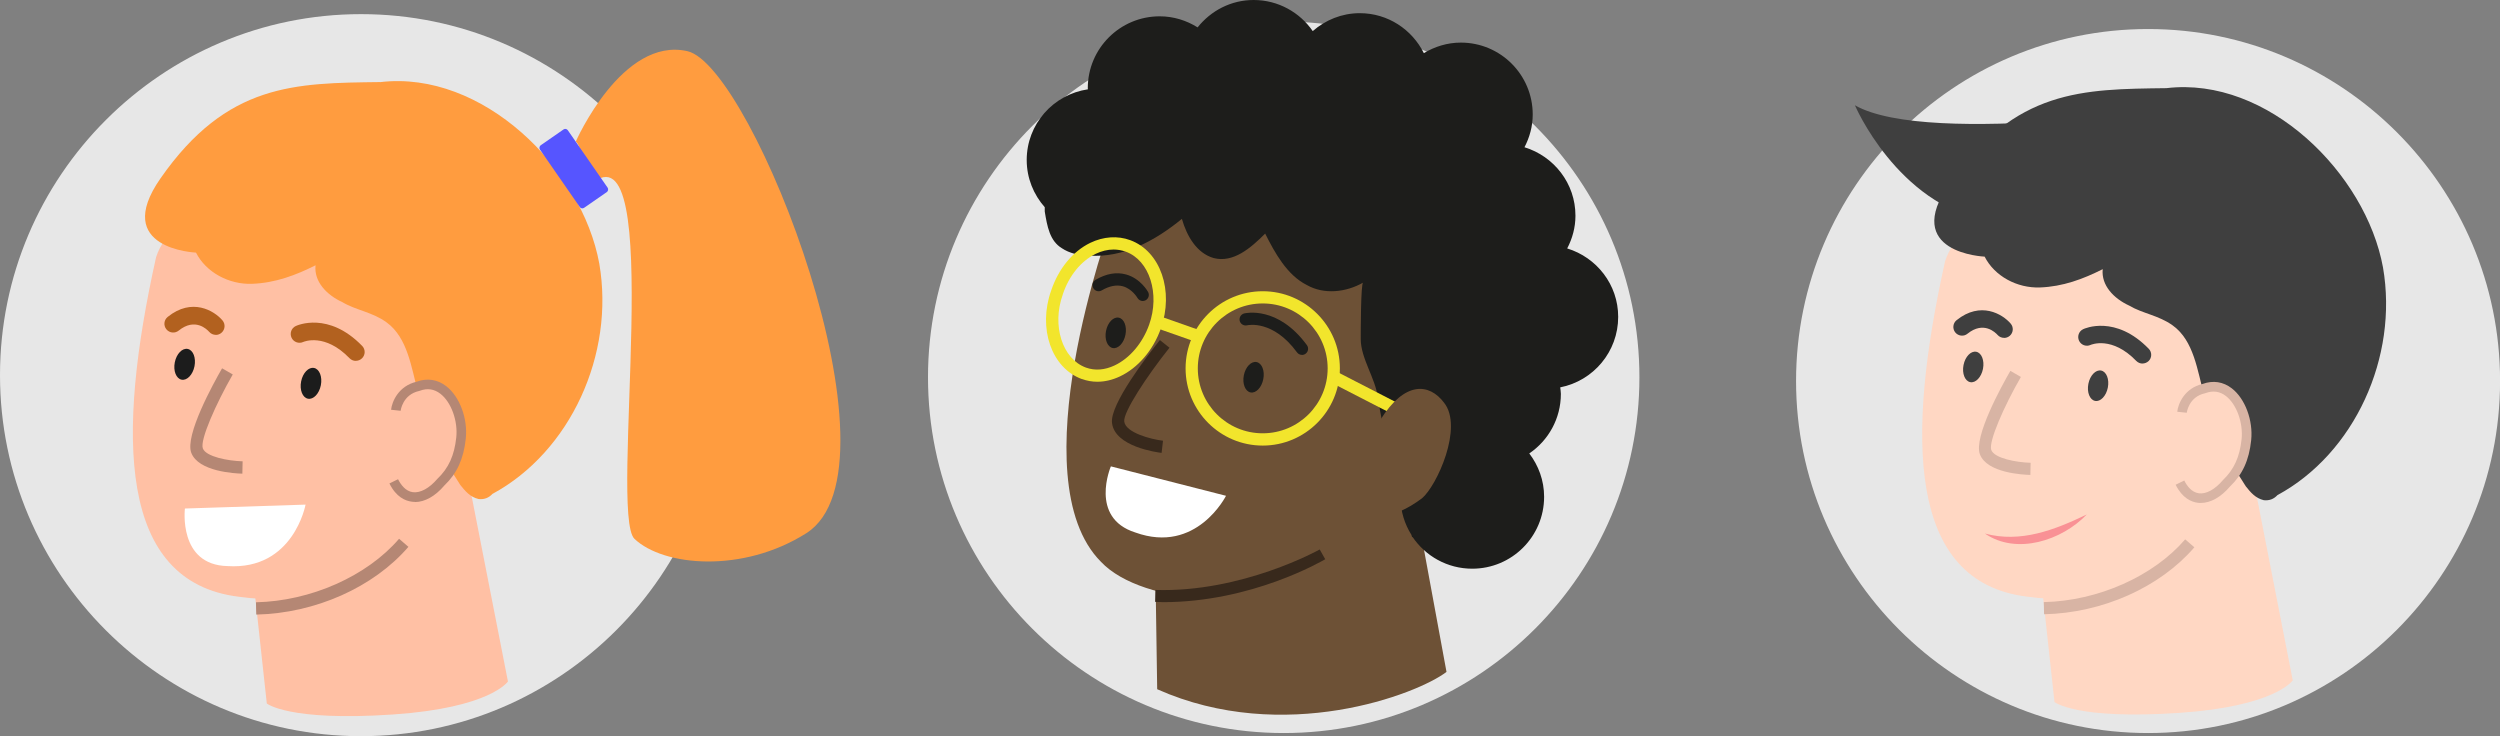 <?xml version="1.0" encoding="UTF-8"?>
<svg id="Lager_1" data-name="Lager 1" xmlns="http://www.w3.org/2000/svg" viewBox="0 0 390.84 115.09">
  <rect x="0" y="0" width="390.84" height="115.09" fill="#808080" stroke="none"/>
  <defs>
    <style>
      .cls-1 {
        fill: #f99195;
      }

      .cls-2 {
        fill: #f2e52c;
      }

      .cls-3 {
        fill: #e7e7e7;
      }

      .cls-4 {
        fill: #ff9c3f;
      }

      .cls-5 {
        fill: #fff;
      }

      .cls-6 {
        fill: #ffd7c3;
      }

      .cls-7 {
        fill: #ffc0a4;
      }

      .cls-8 {
        fill: #b58774;
      }

      .cls-9 {
        fill: #b2611f;
      }

      .cls-10 {
        fill: #d8b4a4;
      }

      .cls-11 {
        fill: #1d1d1b;
      }

      .cls-12 {
        fill: #1c1c1c;
      }

      .cls-13 {
        fill: #38291c;
      }

      .cls-14 {
        fill: #3f3f3f;
      }

      .cls-15 {
        fill: #6d5136;
      }

      .cls-16 {
        fill: #5655ff;
      }
    </style>
  </defs>
  <g>
    <g>
      <circle class="cls-3" cx="200.69" cy="58.99" r="52.61"/>
      <path class="cls-3" d="M200.69,114.6c-30.66,0-55.61-24.95-55.61-55.61S170.02,3.38,200.69,3.38s55.61,24.95,55.61,55.61-24.95,55.61-55.61,55.61Zm0-105.21c-27.35,0-49.61,22.25-49.61,49.61s22.25,49.61,49.61,49.61,49.61-22.25,49.61-49.61-22.25-49.61-49.61-49.61Z"/>
    </g>
    <g>
      <path class="cls-15" d="M220.01,71.77l6.13,33.27c-4.51,3.48-25.45,11.52-45.23,2.71l-.35-23.35,39.45-12.64Z"/>
      <path class="cls-15" d="M173.67,35s-14.55,39.83-1.53,52.85c6.51,6.89,26.43,8.04,34.85,1.15,6.13-4.98,15.32-35.62,11.87-40.98-13.79-20.3-45.19-13.02-45.19-13.02Z"/>
      <path class="cls-11" d="M160.51,25.03c0-5.64,4.16-10.26,9.57-11.07,0-.06-.02-.11-.02-.17,0-6.21,5.03-11.24,11.24-11.24,2.18,0,4.2,.65,5.93,1.73C189.29,1.69,192.43,0,195.99,0c3.83,0,7.21,1.93,9.24,4.86,1.97-1.72,4.52-2.8,7.35-2.8,4.41,0,8.18,2.56,10.02,6.25,1.69-1.02,3.66-1.65,5.78-1.65,6.21,0,11.24,5.03,11.24,11.24,0,1.86-.49,3.58-1.29,5.12,4.6,1.41,7.97,5.64,7.97,10.7,0,1.86-.49,3.58-1.29,5.12,4.6,1.41,7.97,5.64,7.97,10.7,0,5.46-3.9,10.01-9.06,11.02,.03,.34,.1,.67,.1,1.02,0,3.87-1.96,7.29-4.94,9.31,1.44,1.89,2.32,4.22,2.32,6.78,0,6.21-5.03,11.24-11.24,11.24-3.89,0-7.32-1.98-9.34-4.98-.01,.03-.04,.05-.05,.08-.04-.13-.08-.27-.12-.4-1.05-1.68-1.68-3.64-1.71-5.76-1.47-5.22-2.7-10.45-3.53-15.67-.38-3.06-2.68-6.13-2.68-9.19,0-.77,0-8.81,.38-8.81-2.68,1.53-6.13,1.91-8.81,.38-3.06-1.53-4.98-4.98-6.51-8.04-2.3,2.3-4.98,4.6-8.04,3.83-2.68-.77-4.21-3.45-4.98-6.13-4.21,3.45-9.19,6.13-14.55,5.74-1.53,0-3.06-.38-4.21-1.15-1.91-1.15-2.3-3.45-2.68-5.74-.02-.23,.02-.45,0-.67-1.74-1.98-2.82-4.54-2.82-7.38Z"/>
      <path class="cls-13" d="M181.6,70.8l.22-1.9c-1.88-.22-5.84-1.25-6.06-3-.2-1.42,3.52-7.09,7.07-11.54l-1.5-1.2c-1.86,2.32-7.89,10.12-7.48,12.99,.46,3.68,6.99,4.56,7.73,4.65Z"/>
      <path class="cls-5" d="M173.67,72.91l18,4.6s-4.6,9.19-14.17,5.74c-7.28-2.3-3.83-10.34-3.83-10.34Z"/>
      <path class="cls-11" d="M178.65,47.06c.16,0,.31-.04,.46-.12,.46-.26,.63-.83,.38-1.29-.05-.09-1.17-2.11-3.44-2.74-1.51-.42-3.11-.14-4.78,.84-.46,.27-.61,.85-.34,1.31,.27,.46,.86,.61,1.31,.34,1.2-.7,2.29-.91,3.29-.65,1.48,.41,2.28,1.8,2.29,1.82,.18,.31,.5,.49,.84,.49Z"/>
      <path class="cls-11" d="M203.54,55.49c.2,0,.4-.06,.57-.19,.43-.31,.52-.91,.21-1.34-4.54-6.19-9.6-5.01-9.81-4.96-.51,.13-.82,.65-.7,1.16,.13,.51,.64,.81,1.15,.7,.17-.04,4.07-.88,7.81,4.23,.19,.26,.48,.39,.77,.39Z"/>
      <path class="cls-13" d="M181.83,94.14c13.88,0,24.85-6.43,25.35-6.71l-.86-1.53c-.12,.07-12.13,6.76-25.68,6.33l-.05,1.86c.4,.01,.85,.05,1.24,.05Z"/>
      <g>
        <path class="cls-2" d="M185.35,57.59c0-6.65,5.41-12.06,12.06-12.06,6.65,0,12.06,5.41,12.06,12.06,0,6.65-5.41,12.07-12.06,12.07-6.65,0-12.06-5.41-12.06-12.07Zm1.91,0c0,5.6,4.55,10.15,10.15,10.15,5.6,0,10.15-4.55,10.15-10.15,0-5.6-4.55-10.15-10.15-10.15-5.6,0-10.15,4.55-10.15,10.15Z"/>
        <path class="cls-2" d="M169.13,59.26c-4.75-1.73-6.9-7.94-4.79-13.85,1.14-3.4,3.37-6.12,6.12-7.45,2.04-.98,4.25-1.14,6.22-.42,4.75,1.73,6.9,7.94,4.79,13.86-1.19,3.35-3.58,6.13-6.39,7.45-1.17,.55-2.36,.83-3.52,.83-.83,0-1.64-.14-2.42-.43Zm2.16-19.57c-2.29,1.11-4.17,3.42-5.14,6.34v.02c-1.74,4.84-.07,10.07,3.63,11.42,1.39,.5,2.93,.39,4.47-.34,2.36-1.11,4.38-3.49,5.4-6.36,1.73-4.84,.06-10.07-3.64-11.42-.62-.22-1.26-.34-1.91-.34-.93,0-1.88,.23-2.82,.68Z"/>
        <rect class="cls-2" x="183.24" y="48.01" width="1.92" height="6.9" transform="translate(74.5 208.13) rotate(-70.61)"/>
        <rect class="cls-2" x="213.88" y="54.65" width="1.91" height="15.07" transform="translate(61.28 224.8) rotate(-62.78)"/>
      </g>
      <path class="cls-15" d="M215.8,65.64c3.83-6.13,7.66-5.74,9.96-2.68,3.06,3.83-1.15,13.02-3.45,14.94-4.6,3.45-8.81,3.83-9.57-.38"/>
      <ellipse class="cls-11" cx="195.99" cy="58.99" rx="2.42" ry="1.55" transform="translate(100.01 239.76) rotate(-78.79)"/>
      <ellipse class="cls-11" cx="174.44" cy="52.04" rx="2.42" ry="1.55" transform="translate(89.47 213.03) rotate(-78.79)"/>
    </g>
  </g>
  <g>
    <g>
      <circle class="cls-3" cx="56.44" cy="58.65" r="53.44"/>
      <path class="cls-3" d="M56.44,115.09C25.32,115.09,0,89.77,0,58.65S25.32,2.21,56.44,2.21s56.44,25.32,56.44,56.44-25.32,56.44-56.44,56.44Zm0-106.88C28.63,8.21,6,30.84,6,58.65s22.63,50.44,50.44,50.44,50.44-22.63,50.44-50.44S84.25,8.21,56.44,8.21Z"/>
    </g>
    <g>
      <path class="cls-7" d="M70.47,60.91l8.94,45.63s-2.71,4.12-17.96,5.16c-16.33,1.11-19.74-1.72-19.74-1.72l-2.6-23.89"/>
      <path class="cls-7" d="M72.48,59.75c2.17,23.25-15.37,36.33-35.17,33.54-18.82-2.34-19.15-25.05-12.91-53.08,5.11-15.78,45.51-4.78,48.08,19.54Z"/>
      <path class="cls-4" d="M59.43,12.84c16.01-1.91,31.55,13.49,34.26,28.37,2.44,14.17-4.5,29.41-16.71,36.01-.58,.63-1.3,.89-2.15,.8-1.34-.31-2.1-1.25-2.86-2.19-2.81-4.25-5.04-9.12-6.56-14.27-1.11-4.07-1.65-8.76-5-11.18-2.23-1.61-4.78-1.88-6.88-3.14-2.46-1.12-4.47-3.22-4.2-5.77-3.09,1.56-6.31,2.77-9.93,2.9-3.62,.13-7.2-1.8-8.76-4.88,0,0-13.27-.52-5.56-11.59,10.41-14.94,21.05-14.9,34.33-15.07"/>
      <path class="cls-8" d="M40.06,96.08c9.22-.2,18.34-4.26,23.79-10.59l-1.46-1.26c-5.03,5.85-13.8,9.74-22.37,9.93l.04,1.92Z"/>
      <path class="cls-8" d="M37.89,74.04l.04-1.92c-2.29-.06-5.74-.72-6.22-2.02-.48-1.29,2.06-7,4.68-11.56l-1.67-.96c-1.39,2.41-5.83,10.48-4.82,13.2,1.11,2.96,6.84,3.24,7.98,3.27Z"/>
      <path class="cls-9" d="M33.73,52.36c.32,0,.64-.11,.9-.34,.57-.49,.64-1.35,.15-1.93-1.3-1.53-4.78-3.61-8.57-.54-.59,.48-.68,1.34-.2,1.93,.48,.59,1.34,.68,1.93,.2,2.55-2.06,4.41-.2,4.76,.2,.27,.31,.66,.47,1.04,.47Z"/>
      <path class="cls-9" d="M55.63,56.41c.35,0,.69-.13,.96-.39,.55-.53,.56-1.4,.03-1.94-5.27-5.43-10.17-3.21-10.38-3.11-.69,.32-.98,1.14-.66,1.83,.32,.69,1.15,.98,1.83,.66,.12-.05,3.39-1.43,7.23,2.54,.27,.28,.63,.42,.99,.42Z"/>
      <g>
        <path class="cls-7" d="M61.56,75.25c1.7,3.44,4.82,3.09,7.38,.1,2.1-2.01,2.87-4.33,3.14-6.88,.45-4.25-2.4-9.7-6.7-8.1-2.64,.58-3.4,2.9-3.49,3.75"/>
        <path class="cls-8" d="M64.85,78.46c-.16,0-.32,0-.48-.03-1.01-.13-2.44-.72-3.49-2.85l1.35-.66c.42,.84,1.16,1.88,2.33,2.03,1.16,.14,2.55-.61,3.81-2.08,1.77-1.69,2.66-3.67,2.96-6.47,.28-2.59-.79-5.54-2.48-6.84-.97-.75-2.05-.91-3.21-.47l-.1,.03c-2.61,.57-2.9,3.07-2.91,3.1l-1.49-.16c.13-1.24,1.14-3.73,4.02-4.39,1.64-.6,3.24-.35,4.61,.71,2.1,1.63,3.38,5.07,3.05,8.19-.34,3.18-1.37,5.44-3.36,7.34-1.41,1.66-3.04,2.58-4.6,2.58Z"/>
      </g>
      <ellipse class="cls-12" cx="48.62" cy="59.93" rx="2.45" ry="1.57" transform="translate(-19.62 95.97) rotate(-78.79)"/>
      <ellipse class="cls-12" cx="28.87" cy="56.96" rx="2.45" ry="1.57" transform="translate(-32.62 74.2) rotate(-78.79)"/>
      <path class="cls-5" d="M28.91,79.5l18.86-.61s-1.88,10.27-12.2,9.61c-7.75-.18-6.66-9.01-6.66-9.01Z"/>
    </g>
    <path class="cls-4" d="M90.01,22.14s7.24-16.47,17.46-14.14c10.22,2.33,34.67,65.19,18.57,75.37-9.97,6.3-22.32,5.17-26.85,.87-4.05-3.85,5.05-65.76-6.86-55.41-1.53,1.33-.84-5.67-2.32-6.69Z"/>
    <rect class="cls-16" x="83.76" y="23.71" width="11.9" height="5.3" rx=".48" ry=".48" transform="translate(119.15 115.11) rotate(-124.73)"/>
  </g>
  <g>
    <g>
      <circle class="cls-3" cx="335.82" cy="59.57" r="52.03"/>
      <path class="cls-3" d="M335.82,114.6c-30.34,0-55.03-24.69-55.03-55.03s24.69-55.03,55.03-55.03,55.03,24.69,55.03,55.03-24.69,55.03-55.03,55.03Zm0-104.05c-27.03,0-49.03,21.99-49.03,49.03s21.99,49.03,49.03,49.03,49.03-21.99,49.03-49.03-21.99-49.03-49.03-49.03Z"/>
    </g>
    <g>
      <circle class="cls-3" cx="335.75" cy="59.05" r="52.81"/>
      <g>
        <path class="cls-6" d="M349.61,61.27l8.83,45.09s-2.68,4.07-17.75,5.09c-16.14,1.09-19.5-1.7-19.5-1.7l-2.57-23.61"/>
        <path class="cls-6" d="M351.6,60.13c2.14,22.97-15.19,35.9-34.75,33.14-18.59-2.32-18.93-24.76-12.76-52.45,5.05-15.59,44.97-4.73,47.51,19.31Z"/>
        <path class="cls-14" d="M338.7,13.78c15.82-1.88,31.17,13.33,33.85,28.04,2.42,14.01-4.45,29.06-16.51,35.59-.57,.62-1.28,.88-2.12,.79-1.32-.31-2.08-1.24-2.82-2.17-2.78-4.2-4.98-9.02-6.48-14.1-1.1-4.02-1.63-8.66-4.94-11.05-2.21-1.59-4.72-1.86-6.8-3.1-2.43-1.11-4.41-3.18-4.15-5.7-3.05,1.54-6.23,2.73-9.81,2.86-3.58,.13-7.11-1.77-8.65-4.82,0,0-13.11-.52-5.49-11.45,10.29-14.76,20.8-14.72,33.92-14.89"/>
        <path class="cls-10" d="M319.56,96.03c9.11-.19,18.12-4.21,23.5-10.47l-1.44-1.24c-4.97,5.78-13.64,9.63-22.1,9.81l.04,1.9Z"/>
        <path class="cls-10" d="M317.42,74.25l.04-1.9c-2.27-.06-5.67-.71-6.15-2-.47-1.27,2.03-6.92,4.63-11.42l-1.65-.95c-1.37,2.38-5.77,10.35-4.76,13.04,1.09,2.93,6.76,3.2,7.89,3.23Z"/>
        <path class="cls-14" d="M313.31,52.83c.31,0,.63-.11,.89-.33,.56-.49,.63-1.33,.15-1.9-1.29-1.51-4.72-3.56-8.47-.54-.58,.47-.67,1.33-.2,1.91,.47,.58,1.33,.68,1.91,.2,2.52-2.03,4.36-.19,4.7,.19,.27,.31,.65,.46,1.03,.46Z"/>
        <path class="cls-14" d="M334.95,56.83c.34,0,.68-.13,.95-.38,.54-.52,.55-1.38,.03-1.92-5.21-5.36-10.05-3.17-10.25-3.07-.68,.32-.97,1.13-.65,1.81,.32,.68,1.13,.97,1.81,.65,.12-.05,3.35-1.41,7.14,2.51,.27,.27,.62,.41,.98,.41Z"/>
        <g>
          <path class="cls-6" d="M340.8,75.44c1.68,3.4,4.77,3.05,7.29,.1,2.08-1.99,2.83-4.28,3.1-6.8,.45-4.2-2.38-9.59-6.62-8-2.61,.57-3.36,2.87-3.45,3.71"/>
          <path class="cls-10" d="M344.06,78.63c-.16,0-.32,0-.48-.03-1-.13-2.41-.72-3.45-2.82l1.35-.66c.41,.83,1.14,1.85,2.29,2,1.15,.15,2.52-.61,3.75-2.06,1.74-1.67,2.63-3.63,2.92-6.39,.27-2.56-.78-5.46-2.44-6.75-.95-.74-2.02-.89-3.17-.47l-.1,.03c-2.57,.56-2.86,3.03-2.86,3.05l-1.49-.16c.13-1.22,1.13-3.7,3.98-4.35,1.63-.59,3.2-.35,4.56,.7,2.08,1.61,3.34,5.01,3.02,8.1-.33,3.14-1.36,5.38-3.33,7.26-1.4,1.64-3.01,2.55-4.55,2.55Z"/>
        </g>
        <path class="cls-1" d="M310.31,83.41c4.96,3.42,12.04,1.08,15.93-2.98-5.04,2.43-10.36,4.49-15.93,2.98h0Z"/>
        <ellipse class="cls-14" cx="328.02" cy="60.31" rx="2.42" ry="1.55" transform="translate(205.08 370.34) rotate(-78.79)"/>
        <ellipse class="cls-14" cx="308.5" cy="57.37" rx="2.42" ry="1.55" transform="translate(192.24 348.83) rotate(-78.79)"/>
      </g>
      <path class="cls-14" d="M344.87,16.32s-43.19,6.79-54.88,.14c0,0,6.6,15.47,20.66,18.06"/>
    </g>
  </g>
</svg>